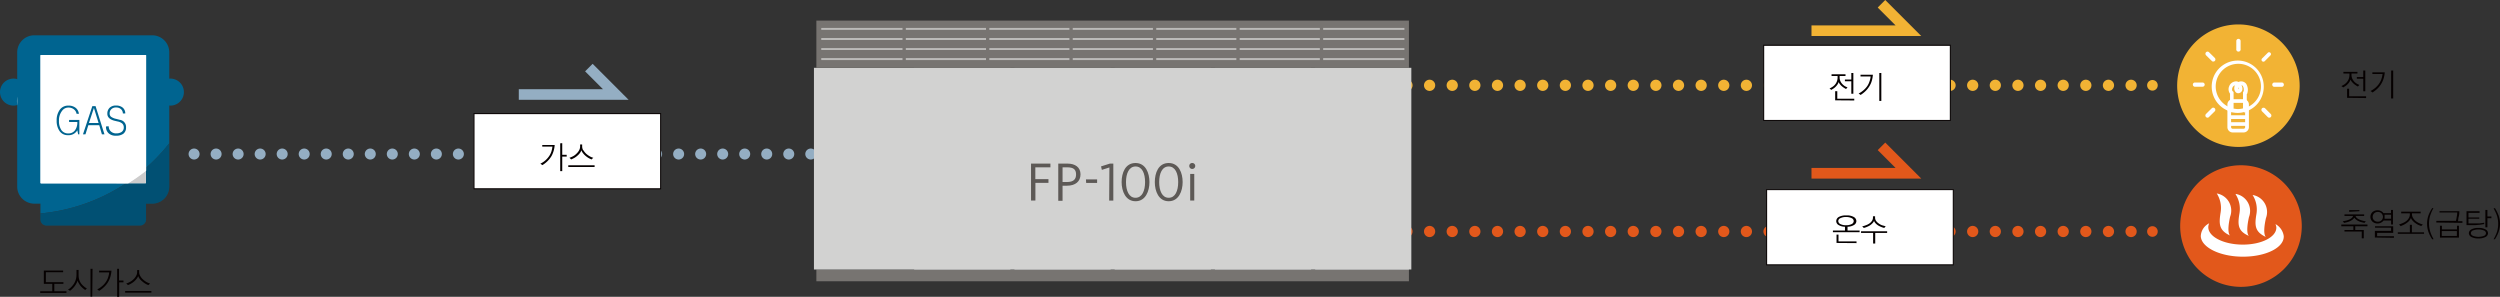 <svg xmlns="http://www.w3.org/2000/svg" xmlns:xlink="http://www.w3.org/1999/xlink" viewBox="0 0 331.44 39.35"><rect x="0" y="0" width="331.44" height="39.35" fill="#333333" stroke="none"/><defs><style>.cls-1,.cls-10,.cls-11,.cls-14,.cls-15,.cls-17,.cls-23,.cls-24,.cls-30,.cls-31,.cls-4,.cls-5,.cls-8,.cls-9{fill:none;}.cls-2{fill:#050000;}.cls-3{fill:#f2b334;}.cls-24,.cls-4,.cls-5,.cls-9{stroke:#f2b334;}.cls-10,.cls-11,.cls-15,.cls-23,.cls-24,.cls-4,.cls-5{stroke-linecap:round;}.cls-10,.cls-11,.cls-14,.cls-15,.cls-17,.cls-23,.cls-24,.cls-30,.cls-31,.cls-4,.cls-5,.cls-8,.cls-9{stroke-miterlimit:10;}.cls-10,.cls-4{stroke-width:1.49px;stroke-dasharray:0 3;}.cls-11,.cls-14,.cls-17,.cls-5,.cls-9{stroke-width:1.41px;}.cls-6{clip-path:url(#clip-path);}.cls-7{fill:#fff;}.cls-8{stroke:#050000;stroke-width:0.14px;}.cls-10,.cls-11,.cls-14,.cls-23{stroke:#e2581b;}.cls-12{fill:#e2581b;}.cls-13{clip-path:url(#clip-path-2);}.cls-15,.cls-17{stroke:#94aec3;}.cls-15{stroke-width:1.46px;stroke-dasharray:0 2.92;}.cls-16{clip-path:url(#clip-path-3);}.cls-18{fill:#006490;}.cls-19{opacity:0.2;}.cls-20{clip-path:url(#clip-path-4);}.cls-21{clip-path:url(#clip-path-6);}.cls-22{clip-path:url(#clip-path-7);}.cls-23,.cls-24{stroke-width:0.88px;}.cls-25{fill:#777471;}.cls-26{fill:#d2d2d1;}.cls-27{opacity:0.5;}.cls-28{clip-path:url(#clip-path-8);}.cls-29{clip-path:url(#clip-path-9);}.cls-30{stroke:#fff;stroke-width:0.26px;}.cls-31{stroke:#777471;stroke-width:0.44px;}.cls-32{fill:#5d5956;}</style><clipPath id="clip-path"><rect class="cls-1" x="233.75" y="5.92" width="24.89" height="10.11"/></clipPath><clipPath id="clip-path-2"><rect class="cls-1" x="234.14" y="25.07" width="24.89" height="10.11"/></clipPath><clipPath id="clip-path-3"><rect class="cls-1" x="62.76" y="14.99" width="24.89" height="10.11"/></clipPath><clipPath id="clip-path-4"><rect class="cls-1" x="5.36" y="19" width="17.08" height="10.91"/></clipPath><clipPath id="clip-path-6"><rect class="cls-1" x="16.95" y="22.6" width="2.39" height="1.69"/></clipPath><clipPath id="clip-path-7"><rect class="cls-1" x="16.95" y="22.6" width="2.39" height="1.69"/></clipPath><clipPath id="clip-path-8"><rect class="cls-1" x="108.88" y="3.7" width="77.32" height="4.26"/></clipPath><clipPath id="clip-path-9"><rect class="cls-1" x="108.88" y="3.7" width="77.31" height="4.26"/></clipPath></defs><g id="레이어_2" data-name="레이어 2"><g id="레이어_1-2" data-name="레이어 1"><path class="cls-2" d="M310.68,9.53h1.86v.22h-.79v.19a1.34,1.34,0,0,0,.09.46,2,2,0,0,0,.24.38,1.58,1.58,0,0,0,.34.29,1.93,1.93,0,0,0,.38.19.94.94,0,0,1-.1.1.44.44,0,0,0-.09.11,1.52,1.52,0,0,1-.3-.17,3,3,0,0,1-.3-.23,2.61,2.61,0,0,1-.22-.24.88.88,0,0,1-.17-.28,1.66,1.66,0,0,1-.15.33,1.56,1.56,0,0,1-.23.28,2.09,2.09,0,0,1-.28.24l-.31.19-.11-.09-.13-.09a3.14,3.14,0,0,0,.44-.25,1.57,1.57,0,0,0,.34-.34,1.47,1.47,0,0,0,.21-.39,1.51,1.51,0,0,0,.08-.48v-.2h-.8Zm.49,3.44V11.76h.27v1h2.25V13Zm2.14-.87V10.44h-.85v-.22h.85V9.35h.27V12.1Z"/><path class="cls-2" d="M316.16,9.59a3.26,3.26,0,0,1-.14.78,2.9,2.9,0,0,1-.3.7,3.05,3.05,0,0,1-.5.65,3.75,3.75,0,0,1-.69.54l-.12-.1-.14-.09a3.57,3.57,0,0,0,.67-.45,2.85,2.85,0,0,0,.49-.56,2.49,2.49,0,0,0,.29-.59,3.35,3.35,0,0,0,.15-.66h-1.35V9.59Zm.85-.24h.27v3.7H317Z"/><path class="cls-3" d="M296.76,3.24a8.12,8.12,0,1,0,8.12,8.12,8.13,8.13,0,0,0-8.12-8.12"/><line class="cls-4" x1="180.53" y1="11.31" x2="283.94" y2="11.31"/><line class="cls-5" x1="285.36" y1="11.31" x2="285.36" y2="11.31"/><g class="cls-6"><rect class="cls-7" x="233.82" y="6" width="24.75" height="9.97"/><rect class="cls-8" x="233.82" y="6" width="24.75" height="9.97"/></g><path class="cls-2" d="M242.82,9.85h1.85v.23h-.78v.19a1.22,1.22,0,0,0,.09.46,1.36,1.36,0,0,0,.24.38,1.81,1.81,0,0,0,.33.29,2.33,2.33,0,0,0,.39.19l-.1.1-.1.11a3.09,3.09,0,0,1-.29-.17,2.17,2.17,0,0,1-.3-.23,1.7,1.7,0,0,1-.22-.24,1.34,1.34,0,0,1-.18-.28,1,1,0,0,1-.15.33,2,2,0,0,1-.5.51l-.32.2a.53.53,0,0,0-.11-.09.47.47,0,0,0-.12-.09,3.91,3.91,0,0,0,.44-.26,1.52,1.52,0,0,0,.34-.33,1.39,1.39,0,0,0,.21-.4,1.4,1.4,0,0,0,.08-.47v-.2h-.8Zm.48,3.45V12.09h.28v1h2.25v.23Zm2.14-.87V10.77h-.85v-.23h.85V9.68h.27v2.75Z"/><path class="cls-2" d="M248.3,9.91a4,4,0,0,1-.14.79,2.67,2.67,0,0,1-.3.69,3.24,3.24,0,0,1-.51.66,4.14,4.14,0,0,1-.68.54l-.13-.1-.13-.09a3.19,3.19,0,0,0,.66-.45,2.91,2.91,0,0,0,.5-.56,2.46,2.46,0,0,0,.28-.59,2.44,2.44,0,0,0,.15-.66h-1.34V9.91Zm.85-.23h.27v3.7h-.27Z"/><path class="cls-7" d="M296.77,5.15a.29.29,0,0,0-.29.28V6.5a.29.29,0,1,0,.57,0V5.43a.29.29,0,0,0-.28-.28"/><path class="cls-7" d="M293.63,7.68l-.76-.75a.27.27,0,0,0-.4,0,.24.24,0,0,0-.08.19.28.28,0,0,0,.08.21l.76.75a.24.24,0,0,0,.2.08.27.27,0,0,0,.2-.08.28.28,0,0,0,.08-.2.32.32,0,0,0-.08-.2"/><path class="cls-7" d="M292,10.94H291a.27.27,0,0,0-.28.28.28.28,0,0,0,.28.28H292a.29.29,0,0,0,.29-.28.28.28,0,0,0-.29-.28"/><path class="cls-7" d="M293.62,14.36a.27.27,0,0,0-.4,0l-.76.75a.32.32,0,0,0-.08.2.28.28,0,0,0,.08.2.28.28,0,0,0,.2.09.25.25,0,0,0,.2-.09l.76-.75a.28.28,0,0,0,.08-.21.24.24,0,0,0-.08-.19"/><path class="cls-7" d="M301.05,15.12l-.75-.76a.32.32,0,0,0-.21-.08.27.27,0,0,0-.28.28.28.28,0,0,0,.08.2l.76.76a.27.27,0,0,0,.2.08.27.27,0,0,0,.28-.28.27.27,0,0,0-.08-.2"/><path class="cls-7" d="M302.55,10.94h-1.07a.29.29,0,0,0,0,.57h1.07a.29.29,0,0,0,0-.57"/><path class="cls-7" d="M301,7a.24.24,0,0,0-.35,0l-.75.75a.25.25,0,0,0,0,.36.26.26,0,0,0,.35,0l.75-.76A.24.24,0,0,0,301,7"/><path class="cls-7" d="M297.41,13.15H296a.7.7,0,0,0-.7.7v3a.7.7,0,0,0,.7.71h1.44a.71.71,0,0,0,.71-.71v-3a.7.7,0,0,0-.71-.7m-1.44.49h1.44a.21.21,0,0,1,.21.21v1.43h-1.86V13.85a.22.22,0,0,1,.21-.21m1.65,2.56h-1.86v-.42h1.86Zm-.21.87H296a.21.21,0,0,1-.21-.21v-.17h1.86v.17a.21.21,0,0,1-.21.21"/><path class="cls-7" d="M300.12,11.5a3.45,3.45,0,1,0-4.42,3.29.24.24,0,0,0,.18.1l.05,0a3.57,3.57,0,0,0,.74.08,3.1,3.1,0,0,0,.81-.11.19.19,0,0,0,.1.05.22.22,0,0,0,.2-.14,3.44,3.44,0,0,0,2.34-3.25m-4,2.9V12.28a.23.23,0,0,0-.14-.2.37.37,0,0,1-.06-.21.66.66,0,0,1,.05-.25.54.54,0,0,1,.32-.31h0a1,1,0,0,0-.08.39.75.75,0,0,0,.19.52.47.47,0,0,0,.53.1.55.55,0,0,0,.36-.54v-.11a1,1,0,0,0-.13-.38.29.29,0,0,1,.19.13.81.81,0,0,1,.12.46,1.52,1.52,0,0,1,0,.21.24.24,0,0,0-.1.19v2.09a3,3,0,0,1-.67.09,3.19,3.19,0,0,1-.54-.06m.59-2.7,0-.14a.64.64,0,0,1,.06.18v0a.07.07,0,0,1-.05.08h0a.28.28,0,0,1,0-.16m1.11,2.51V12.49l.05-.06a1.53,1.53,0,0,0-.12-1.3.82.82,0,0,0-.68-.34.78.78,0,0,0-.35.08.7.7,0,0,0-.23-.08,1,1,0,0,0-1,.63,1,1,0,0,0,.11,1v1.83a3,3,0,1,1,2.2,0"/><polyline class="cls-9" points="249.44 0.5 253.01 4.07 240.16 4.07"/><line class="cls-10" x1="180.53" y1="30.69" x2="283.94" y2="30.69"/><line class="cls-11" x1="285.36" y1="30.69" x2="285.36" y2="30.69"/><path class="cls-2" d="M312.25,30v.49h1.13v1.11h-.27v-.9h-2.29v-.21H312V30h-1.6v-.23h3.47V30Zm-1.43-1.58h2.61v.21h-1.14a.6.6,0,0,0,.16.26,1.21,1.21,0,0,0,.29.19,1.91,1.91,0,0,0,.44.16,4.15,4.15,0,0,0,.48.11.94.94,0,0,0-.1.1l-.09.1-.37-.09a1.71,1.71,0,0,1-.38-.13,1.57,1.57,0,0,1-.33-.19,1,1,0,0,1-.26-.28,1.2,1.2,0,0,1-.24.26,2.07,2.07,0,0,1-.32.19,2.35,2.35,0,0,1-.37.14l-.42.1-.09-.1-.1-.11.49-.1a2.41,2.41,0,0,0,.43-.16,1.21,1.21,0,0,0,.29-.19.6.6,0,0,0,.16-.26h-1.14Zm.62-.34v-.22h1.36V28Z"/><path class="cls-2" d="M317,29.76v-.52h-1a.93.93,0,0,1-.34.28.9.9,0,0,1-.46.11,1,1,0,0,1-.67-.25.87.87,0,0,1,0-1.26,1,1,0,0,1,.67-.24,1,1,0,0,1,.46.1.83.83,0,0,1,.33.28h1v-.43h.26v1.93Zm-2.25-.55a.69.69,0,0,0,.49.18.66.66,0,0,0,.49-.18.65.65,0,0,0,0-.92.63.63,0,0,0-.49-.19.65.65,0,0,0-.49,1.11m.1,2.28v-.88H317v-.43h-2.13V30h2.41v.87h-2.13v.44h2.23v.22ZM317,29v-.53h-.86l0,.13c0,.05,0,.09,0,.14s0,.09,0,.13l0,.13Z"/><path class="cls-2" d="M319.76,30.8h1.61V31h-3.48V30.8h1.6v-1h.27Zm-1.42-2.74h2.58v.22h-1.15v.12a.93.93,0,0,0,.12.46,1.79,1.79,0,0,0,.3.38,2.36,2.36,0,0,0,.48.32,3,3,0,0,0,.54.21l-.11.1a.47.47,0,0,0-.1.1l-.38-.15a2.14,2.14,0,0,1-.38-.23,1.89,1.89,0,0,1-.37-.32,1.11,1.11,0,0,1-.24-.38,1.31,1.31,0,0,1-.21.36,1.78,1.78,0,0,1-.32.29,3,3,0,0,1-.4.25l-.43.19-.1-.11-.13-.1a5.83,5.83,0,0,0,.58-.23,1.72,1.72,0,0,0,.47-.3,1.43,1.43,0,0,0,.29-.37,1,1,0,0,0,.11-.47v-.12h-1.15Z"/><path class="cls-2" d="M322.62,31.72h-.17a4.78,4.78,0,0,1-.45-.85,3.32,3.32,0,0,1,0-2.43,5.51,5.51,0,0,1,.45-.85h.17a5.32,5.32,0,0,0-.44,1,3.72,3.72,0,0,0,0,2.09,5.06,5.06,0,0,0,.44,1"/><path class="cls-2" d="M323,29.5v-.22h2.61c0-.1.06-.27.09-.52a3,3,0,0,0,.07-.59h-2.35V28h2.63c0,.2,0,.44-.08.72s-.07.48-.1.61h.59v.22Zm.48,2V29.93h.26v.48h2v-.48H326V31.5Zm2.24-.87h-2v.65h2Z"/><path class="cls-2" d="M329.34,29.71l-.54.08-.64.06H327V28h1.73v.22h-1.47v.61h1.43V29h-1.43v.62H328c.24,0,.48,0,.71,0l.64-.09Zm-1.71.71a1.79,1.79,0,0,1,.95-.2,1.77,1.77,0,0,1,.95.2.57.57,0,0,1,.32.5.57.57,0,0,1-.32.49,1.87,1.87,0,0,1-.95.2,1.89,1.89,0,0,1-.95-.2.6.6,0,0,1-.32-.49.59.59,0,0,1,.32-.5m.23.85a2.06,2.06,0,0,0,1.44,0,.38.38,0,0,0,.28-.35.4.4,0,0,0-.28-.37,2.06,2.06,0,0,0-1.44,0,.4.4,0,0,0-.28.37c0,.14.09.26.28.35m1.91-2.57h.53v.23h-.53v1.21h-.27V27.83h.27Z"/><path class="cls-2" d="M330.77,27.59a5,5,0,0,1,.44.86,3.14,3.14,0,0,1,.23,1.21,3.21,3.21,0,0,1-.23,1.21,5,5,0,0,1-.44.85h-.18a5.51,5.51,0,0,0,.46-1,3.72,3.72,0,0,0,0-2.09,5.51,5.51,0,0,0-.46-1Z"/><path class="cls-12" d="M305.16,29.91a8.06,8.06,0,1,1-8.05-8,8.06,8.06,0,0,1,8.05,8.05"/><path class="cls-7" d="M301.67,29.71a1.25,1.25,0,0,1,.12.46c0,1.24-1.92,2.25-4.41,2.26s-4.55-1-4.61-2.25a1.17,1.17,0,0,1,.12-.58,2,2,0,0,0-1.12,1.71c.07,1.51,2.59,2.73,5.63,2.72s5.44-1.22,5.37-2.73a2.14,2.14,0,0,0-1.1-1.59"/><path class="cls-7" d="M293.89,25.65a3.59,3.59,0,0,1,.51,2.52c-.24,1.49-.24,2.37,1.26,3.06,0,0-.5-.28,0-2.5a2.3,2.3,0,0,0-1.76-3.08"/><path class="cls-7" d="M296.39,25.76a3.59,3.59,0,0,1,.51,2.52c-.25,1.49-.24,2.36,1.26,3,0,0-.5-.27,0-2.5a2.29,2.29,0,0,0-1.76-3.07"/><path class="cls-7" d="M298.64,25.85a3.59,3.59,0,0,1,.51,2.52c-.25,1.49-.24,2.36,1.26,3.05,0,0-.5-.27,0-2.5a2.29,2.29,0,0,0-1.76-3.07"/><g class="cls-13"><rect class="cls-7" x="234.21" y="25.14" width="24.75" height="9.97"/><rect class="cls-8" x="234.21" y="25.14" width="24.75" height="9.97"/></g><path class="cls-2" d="M243,30.78v-.22h1.6v-.5a1.67,1.67,0,0,1-.87-.24.6.6,0,0,1-.29-.51.65.65,0,0,1,.33-.54,1.86,1.86,0,0,1,1-.21,1.8,1.8,0,0,1,1,.21.64.64,0,0,1,.34.54.61.61,0,0,1-.3.51,1.67,1.67,0,0,1-.87.24v.5h1.6v.22Zm.48,1.43V31.1h.26V32h2.39v.23Zm.52-2.5a1.57,1.57,0,0,0,.74.15,1.62,1.62,0,0,0,.74-.15.46.46,0,0,0,.28-.4.44.44,0,0,0-.28-.39,1.62,1.62,0,0,0-.74-.15,1.57,1.57,0,0,0-.74.15.43.43,0,0,0-.29.39.46.46,0,0,0,.29.4"/><path class="cls-2" d="M248.61,30.88v1.41h-.28V30.88h-1.6v-.22h3.46v.22Zm.11-1.6a1.22,1.22,0,0,0,.32.32,1.89,1.89,0,0,0,.46.26L250,30l-.1.11-.09.11a2.32,2.32,0,0,1-.4-.13,2.58,2.58,0,0,1-.41-.2,1.92,1.92,0,0,1-.32-.26,1.13,1.13,0,0,1-.23-.34,1,1,0,0,1-.24.34,1.65,1.65,0,0,1-.32.26,2.69,2.69,0,0,1-.38.19,2.3,2.3,0,0,1-.42.14l-.09-.1-.12-.11a2.86,2.86,0,0,0,.52-.16,1.9,1.9,0,0,0,.45-.23,1.33,1.33,0,0,0,.33-.34.8.8,0,0,0,.13-.43v-.18h.28v.18a.79.79,0,0,0,.12.42"/><polyline class="cls-14" points="249.44 19.4 253.01 22.97 240.16 22.97"/><line class="cls-15" x1="25.73" y1="20.42" x2="107.91" y2="20.42"/><g class="cls-16"><rect class="cls-7" x="62.83" y="15.06" width="24.75" height="9.97"/><rect class="cls-8" x="62.84" y="15.06" width="24.75" height="9.97"/></g><path class="cls-2" d="M73.54,19.22a3.85,3.85,0,0,1-.14.78,3.33,3.33,0,0,1-.29.7,3.47,3.47,0,0,1-.51.65,3.75,3.75,0,0,1-.69.54l-.13-.09-.14-.1a2.85,2.85,0,0,0,.71-.48,3,3,0,0,0,.51-.61,2.5,2.5,0,0,0,.25-.55,3.77,3.77,0,0,0,.13-.62H71.89v-.22Zm1-.24v1.54h.59v.24h-.59v1.93h-.27V19Z"/><path class="cls-2" d="M75.34,21.91h3.49v.23H75.34Zm2-2a2.1,2.1,0,0,0,.35.45,2.61,2.61,0,0,0,.46.34,1.87,1.87,0,0,0,.51.22l-.12.1-.1.12a2.2,2.2,0,0,1-.39-.18,2.63,2.63,0,0,1-.4-.28,2.38,2.38,0,0,1-.35-.36,1.29,1.29,0,0,1-.22-.39,1.58,1.58,0,0,1-.2.36,1.93,1.93,0,0,1-.31.33,2.46,2.46,0,0,1-.4.3,3.88,3.88,0,0,1-.46.22.5.5,0,0,0-.1-.11,1.31,1.31,0,0,0-.12-.11A3.13,3.13,0,0,0,76,20.7a1.91,1.91,0,0,0,.44-.34,1.79,1.79,0,0,0,.34-.44,1.08,1.08,0,0,0,.13-.48v-.29h.27v.29a1.08,1.08,0,0,0,.13.48"/><polyline class="cls-17" points="78.07 8.96 81.64 12.53 68.78 12.53"/><path class="cls-18" d="M3.58,12.21a1.79,1.79,0,1,1-1.79-1.79,1.79,1.79,0,0,1,1.79,1.79"/><path class="cls-18" d="M24.38,12.21a1.79,1.79,0,1,1-1.79-1.79,1.79,1.79,0,0,1,1.79,1.79"/><path class="cls-7" d="M4.91,13.4a1.33,1.33,0,1,1-1.33-1.33A1.32,1.32,0,0,1,4.91,13.4"/><path class="cls-7" d="M21.48,12.21a1.34,1.34,0,1,1-1.34-1.33,1.34,1.34,0,0,1,1.34,1.33"/><path class="cls-18" d="M22.44,19V6.94a2.26,2.26,0,0,0-2.26-2.26H4.55A2.27,2.27,0,0,0,2.28,6.94V24.77A2.27,2.27,0,0,0,4.55,27h.81V28.3A24.63,24.63,0,0,0,22.44,19"/><path class="cls-18" d="M5.36,28.3v.8a.8.8,0,0,0,.81.8H18.55a.8.8,0,0,0,.81-.8V27h.82a2.26,2.26,0,0,0,2.26-2.26V19A24.63,24.63,0,0,1,5.36,28.3"/><g class="cls-19"><g class="cls-20"><g class="cls-20"><path class="cls-2" d="M5.36,28.3v.8a.8.8,0,0,0,.81.8H18.55a.8.8,0,0,0,.81-.8V27h.82a2.26,2.26,0,0,0,2.26-2.26V19A24.63,24.63,0,0,1,5.36,28.3"/></g></g></g><rect class="cls-7" x="5.39" y="7.31" width="13.94" height="16.98"/><rect class="cls-7" x="5.39" y="7.31" width="13.94" height="16.98"/><g class="cls-19"><g class="cls-21"><g class="cls-22"><path class="cls-2" d="M19.33,24.28V22.6a25,25,0,0,1-2.39,1.68Z"/></g></g></g><path class="cls-7" d="M5.39,7.31v17H17a26.18,26.18,0,0,0,2.38-1.68V7.31Z"/><path class="cls-18" d="M7.51,16a2.35,2.35,0,0,1,.43-1.47A1.36,1.36,0,0,1,9.06,14a1.5,1.5,0,0,1,1,.32,1.19,1.19,0,0,1,.4.77h-.31a.94.94,0,0,0-.36-.6,1.13,1.13,0,0,0-.72-.23,1,1,0,0,0-.83.42A2,2,0,0,0,7.82,16a2.12,2.12,0,0,0,.32,1.25,1.08,1.08,0,0,0,.93.44,1.06,1.06,0,0,0,.86-.4,1.72,1.72,0,0,0,.32-1.12H9.16V15.9h1.36v1.91h-.16l-.11-.54A1.31,1.31,0,0,1,9,17.92a1.28,1.28,0,0,1-1.1-.54A2.32,2.32,0,0,1,7.51,16"/><path class="cls-18" d="M12.24,14.07h.43l1.18,3.74h-.34l-.35-1.21H11.71l-.38,1.21H11Zm.21.24-.66,2h1.28Z"/><path class="cls-18" d="M14.1,16.75h.32a.86.86,0,0,0,.24.64,1,1,0,0,0,.78.29,1.17,1.17,0,0,0,.67-.18.7.7,0,0,0,.3-.6.69.69,0,0,0-.2-.52,1.3,1.3,0,0,0-.59-.27L15.15,16c-.62-.17-.92-.48-.92-.92a1.06,1.06,0,0,1,.3-.79,1.18,1.18,0,0,1,.85-.3,1.34,1.34,0,0,1,.89.28,1,1,0,0,1,.34.77h-.32a.79.79,0,0,0-.23-.55.93.93,0,0,0-.69-.24.82.82,0,0,0-.61.23.71.71,0,0,0-.22.53.56.56,0,0,0,.17.46,1.76,1.76,0,0,0,.69.29l.5.13a.94.94,0,0,1,.81,1,1,1,0,0,1-.37.85,1.54,1.54,0,0,1-.94.25,1.36,1.36,0,0,1-1-.32,1.15,1.15,0,0,1-.35-.86"/><polygon class="cls-2" points="5.33 38.84 5.33 38.61 6.93 38.61 6.93 37.63 5.81 37.63 5.81 35.87 8.37 35.87 8.37 36.09 6.08 36.09 6.08 37.41 8.41 37.41 8.41 37.63 7.2 37.63 7.2 38.61 8.81 38.61 8.81 38.84 5.33 38.84"/><path class="cls-2" d="M10.48,37a1.81,1.81,0,0,0,.55.89,2.7,2.7,0,0,0,.49.36l-.12.1-.1.1a3.39,3.39,0,0,1-.58-.5,2.8,2.8,0,0,1-.25-.35,3,3,0,0,1-.2-.4,1.12,1.12,0,0,1-.14.37,3,3,0,0,1-.24.38,3.17,3.17,0,0,1-.3.34,2.69,2.69,0,0,1-.32.27.57.57,0,0,0-.11-.1L9,38.41A2.07,2.07,0,0,0,9.5,38a2.66,2.66,0,0,0,.35-.46,2.28,2.28,0,0,0,.29-1.17v-.58h.28v.67a2.44,2.44,0,0,0,.06.55m1.75,2.31H12V35.64h.27Z"/><path class="cls-2" d="M14.78,35.88a4,4,0,0,1-.14.79,3,3,0,0,1-.8,1.34,4.27,4.27,0,0,1-.69.55l-.13-.1-.13-.09a3.31,3.31,0,0,0,.71-.49,2.58,2.58,0,0,0,.5-.6,2.34,2.34,0,0,0,.25-.56,3,3,0,0,0,.13-.61H13.14v-.23Zm1-.24v1.55h.59v.24H15.8v1.92h-.27V35.64Z"/><path class="cls-2" d="M16.59,38.58h3.48v.22H16.59Zm2-2a1.58,1.58,0,0,0,.34.44,2.66,2.66,0,0,0,.46.35,2.25,2.25,0,0,0,.51.22.52.52,0,0,0-.11.1,1.14,1.14,0,0,0-.11.11,2.2,2.2,0,0,1-.39-.18,2.55,2.55,0,0,1-.39-.28,2,2,0,0,1-.36-.35,1.54,1.54,0,0,1-.22-.39,1.37,1.37,0,0,1-.2.35,2.35,2.35,0,0,1-.3.33,2.85,2.85,0,0,1-.86.52l-.1-.11-.13-.1a2.61,2.61,0,0,0,.54-.24,2.22,2.22,0,0,0,.45-.34,1.75,1.75,0,0,0,.33-.44.91.91,0,0,0,.13-.48v-.29h.27v.29a1,1,0,0,0,.14.49"/><line class="cls-23" x1="171.3" y1="22.85" x2="171.3" y2="22.85"/><line class="cls-24" x1="171.3" y1="10.07" x2="171.3" y2="10.07"/><rect class="cls-25" x="108.23" y="35.73" width="78.56" height="1.56"/><rect class="cls-26" x="107.91" y="8.99" width="78.88" height="26.74"/><rect class="cls-26" x="121.2" y="8.99" width="12.75" height="26.74"/><rect class="cls-26" x="134.49" y="8.99" width="12.75" height="26.74"/><rect class="cls-26" x="161.07" y="8.99" width="12.75" height="26.74"/><rect class="cls-26" x="174.36" y="8.99" width="12.75" height="26.74"/><rect class="cls-26" x="147.78" y="8.99" width="12.75" height="26.74"/><rect class="cls-25" x="108.23" y="2.73" width="78.56" height="6.26"/><g class="cls-27"><g class="cls-28"><g class="cls-29"><line class="cls-30" x1="108.88" y1="5.17" x2="186.2" y2="5.17"/><line class="cls-30" x1="108.88" y1="6.5" x2="186.2" y2="6.5"/></g><g class="cls-29"><line class="cls-30" x1="108.88" y1="7.83" x2="186.2" y2="7.83"/></g><g class="cls-29"><line class="cls-30" x1="108.88" y1="3.83" x2="186.2" y2="3.83"/></g></g></g><line class="cls-31" x1="119.87" y1="2.9" x2="119.87" y2="8.36"/><line class="cls-31" x1="142" y1="2.9" x2="142" y2="8.36"/><line class="cls-31" x1="164.13" y1="2.9" x2="164.13" y2="8.36"/><line class="cls-31" x1="130.94" y1="2.9" x2="130.94" y2="8.36"/><line class="cls-31" x1="153.07" y1="2.9" x2="153.07" y2="8.36"/><line class="cls-31" x1="175.2" y1="2.9" x2="175.2" y2="8.36"/><path class="cls-32" d="M136.69,21.69h2.57v.49h-2v1.57H139v.49h-1.73v2.35h-.58Zm3.61,0h1.23c1,0,1.72.48,1.72,1.42s-.66,1.51-1.8,1.51h-.58v2h-.57Zm1.15,2.44c.86,0,1.21-.35,1.21-1s-.32-.95-1.19-.95h-.6v1.95Zm2.52-.35h1.48v.47H144Zm3.11-1.58-1,.32-.11-.46,1.17-.37h.46v4.9h-.55Zm1.62,1.94c0-1.22.49-2.53,1.84-2.53s1.85,1.33,1.85,2.53-.52,2.54-1.84,2.54-1.85-1.33-1.85-2.54m3.11,0c0-1.15-.39-2.07-1.26-2.07s-1.27.92-1.27,2.07.39,2.08,1.26,2.08,1.27-.92,1.27-2.08m1.29,0c0-1.22.48-2.53,1.84-2.53s1.85,1.33,1.85,2.53-.52,2.54-1.85,2.54-1.84-1.33-1.84-2.54m3.1,0c0-1.15-.39-2.07-1.26-2.07s-1.26.92-1.26,2.07.39,2.08,1.26,2.08,1.26-.92,1.26-2.08"/><path class="cls-32" d="M157.67,22a.38.38,0,0,1,.39-.39.39.39,0,0,1,.4.39.4.4,0,0,1-.4.4.39.39,0,0,1-.39-.4m.12,1.06h.54v3.53h-.54Z"/></g></g></svg>
